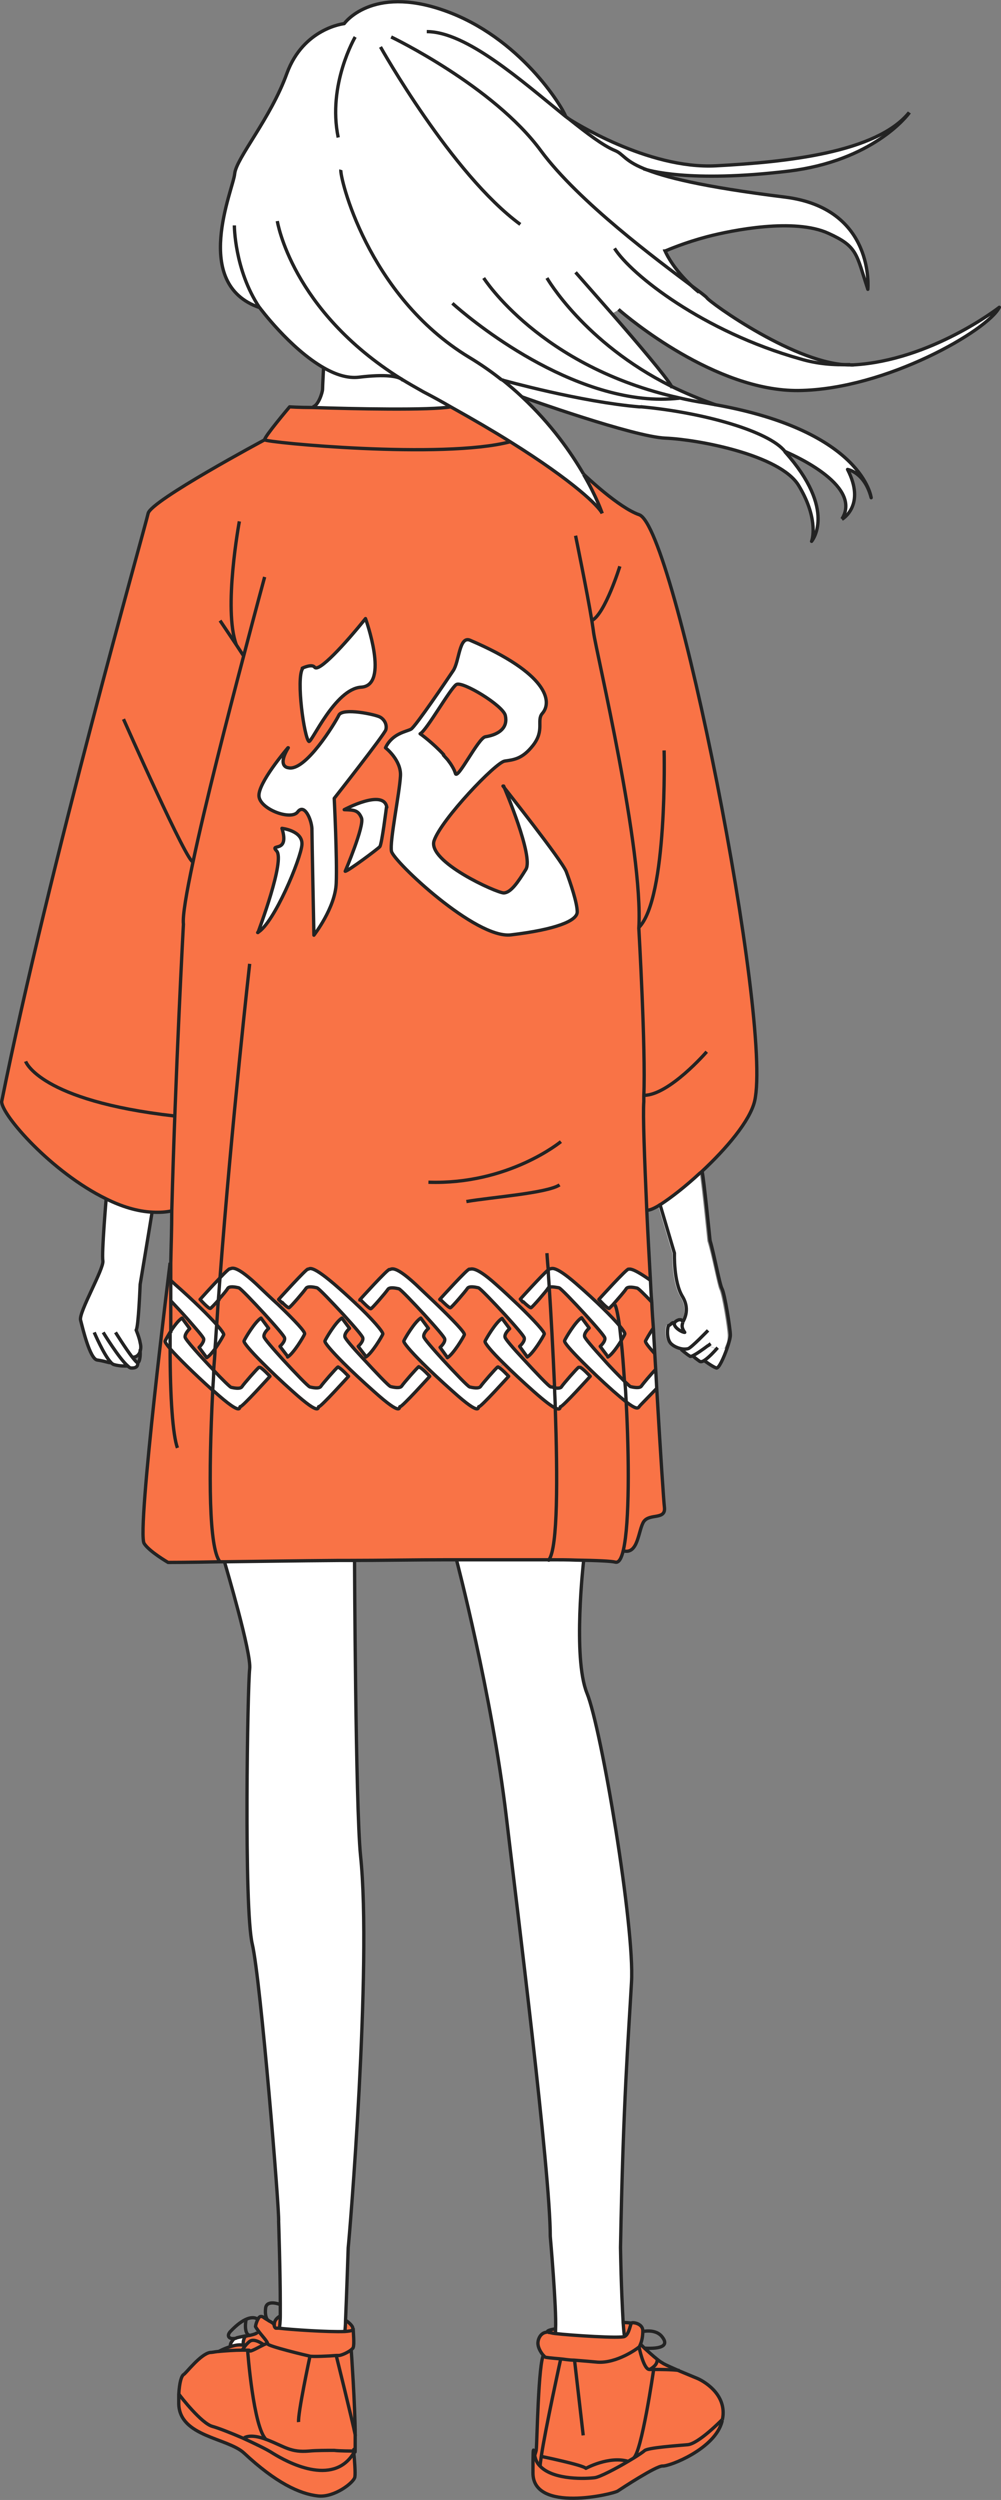 <?xml version="1.0" encoding="UTF-8"?>
<svg id="_レイヤー_2" data-name=" レイヤー 2" xmlns="http://www.w3.org/2000/svg" version="1.1" viewBox="0 0 300.7 750.9">
  <rect x="0" y="0" width="300.7" height="750.9" fill="#808080" stroke="none"/>
  <defs>
    <style>
      .cls-1 {
        fill: #f97346;
      }

      .cls-1, .cls-2 {
        stroke-width: 0px;
      }

      .cls-3 {
        fill: none;
        stroke: #232323;
        stroke-linejoin: round;
      }

      .cls-2 {
        fill: #fff;
      }
    </style>
  </defs>
  <g id="main">
    <path class="cls-1" d="M187.2,697.8c0-.3,2.6,0,2.6,0-.6.3-.7,3.4-2.2,4.1,0,0-.2-1.1-.4-4.1h0Z"/>
    <path class="cls-2" d="M77.9,92.4c-20.7-7.1-7.9-35.6-7.5-40.2.4-4.6,10.8-16.6,15.7-30.2,5-13.6,17.2-14.9,17.2-14.9,0,0,8.2-11.6,29.9-4,23,8,35.7,29.2,36.6,31.8.4.3.8.6,1.2.9h0c5.3,4.3,10.1,7.9,13.7,9.4s2.8,3,8.6,5.4c5.9,2.5,17.4,5.5,42.5,8.6,27.1,3.3,24.9,27.7,24.9,27.7-3.5-10.6-3-12.8-11.8-16.8-10.1-4.6-28.7-.9-36.5,1-6.8,1.8-11.6,3.8-12.6,4.3.6,1.4,2.8,5.6,7.8,10.3,2.7,2,4.4,3.3,4.6,3.6.8,1.4,27.4,20.5,43.3,20.2h.8c23.4-1.3,43.9-17.3,43.9-17.3-3.3,6.8-34,24.7-60.3,25-25,.3-51.5-22.1-53.9-24.2l-2.2,1.2c7.6,8.7,16.5,19.2,17.9,21.8,4.1,2,8.6,3.9,13.4,5.6h0c-1.1-.2-2.2-.4-3.3-.5-2.7-.4-5.3-.9-7.8-1.5h0c-3.7.4-7.4.4-11.1,0l-.2,2.7h-.7c-17.5-1.5-40.5-7.9-41.3-8.1,2.2,1.7,4.2,3.4,6,5.2h0c8.8,8.2,14.7,16.6,18.5,23.2h0c3.8,6.7,5.4,11.4,5.6,11.7-.9-2-8.3-9.4-27.6-21.5h0c-5.1-3.2-11-6.7-17.9-10.5-2.6-1.4-5.3-2.9-8.2-4.5-2.4-1.3-4.6-2.6-6.7-3.9h0c-1.2-.7-4.4-1.4-12.7-.5-3.4.4-7-.8-10.5-2.8-10.2-5.8-19.3-18.1-19.3-18.1h0Z"/>
    <path class="cls-2" d="M273.1,33.8c-.6.9-11,14.5-36.3,17.6-30.1,3.6-42.3-.3-43.6-.7-5.8-2.4-6.1-4.4-8.6-5.4-3.6-1.5-8.3-5.1-13.7-9.4.7.4,23.5,15.1,44.1,14,20.9-1.1,48.2-3.9,58-16h.1ZM261.7,149.4c-2.1-7.6-7.1-8.5-7.1-8.5,5.6,10.6-1.3,14.8-1.7,15,6.6-10.5-16.5-20-17.1-20.3h0c-4.8-6.1-24.6-11.7-43.1-13.4l.2-2.7c3.7.4,7.4.4,11.1,0h0c2.5.5,5.1,1,7.8,1.4,1.1.2,2.2.4,3.3.6,44.3,7.9,46.6,27.9,46.6,27.9h0ZM255.5,109.5h.8-.8,0Z"/>
    <path class="cls-2" d="M243.9,162.6c.4-1.3,1.7-7.5-3.9-16.8s-30.3-13.8-40-14.2c-9.6-.4-42.4-12.1-43.1-12.4h0c-1.9-1.8-3.9-3.5-6-5.2.7.2,23.7,6.6,41.3,8.1h.7c18.5,1.7,38.3,7.3,43.1,13.4h0c15.9,17.8,8.1,27,8.1,27h-.2Z"/>
    <path class="cls-1" d="M209.5,714.4c1,.4,9.2,4.4,7.5,12.4h0c-.3.3-7.1,7.2-10.3,7.5-3.4.3-12.1.9-13,1.8-.3.3-1.6,1.2-3.4,2.3h0c2.4-1.4,6-26.3,6-26.3v-.3c2.1,0,5.5,0,7.9.3,2.4,1,4.8,2,5.3,2.2h0Z"/>
    <path class="cls-1" d="M216.9,726.8v.5c-2.1,8.3-15.9,13.6-17.9,13.4-2,0-12.2,6.7-13.4,7.5-1.2.9-25.5,6.7-25.5-5.4s.3-4.3.6-5.5c.2,1.4.8,2.5,1.6,3.4,4.1,4.4,14.4,3.7,16.5,3.5,1.6-.2,6.3-2.7,10-4.9.5-.3,1-.6,1.5-.9,1.8-1.1,3.1-2,3.4-2.3.9-.9,9.6-1.6,13-1.8,3.3-.2,10-7.2,10.3-7.5h-.1ZM151.3,236.1c.3.7,9,21.1,6.7,25-2.4,3.9-4.6,7.1-6.7,7.1s-23-9.4-20.9-15.7c2.2-6.4,18.5-23.5,21.2-23.9s5.3-.6,8.5-4.7c3.6-4.6,1-7.5,2.8-9.6,3.1-3.5,1.7-12-21.7-22-3.3-1.4-3.2,6.5-5.1,9.2-1.8,2.7-11.2,16.6-12.6,17.5-1.4.8-5.6,1.2-7.7,5.6,0,0,4.8,3.7,4.5,8.5-.3,5.3-3.3,19.8-2.7,22.6.6,3,25.3,26.4,35.9,25.1,13.4-1.6,19.9-4.2,19.9-6.9s-2-8.6-3.3-12.1c-1.4-3.5-18.5-25-19-25.7h.2ZM77.5,280.1c4.9-2.7,13-22.1,13.3-26.4.3-4.2-6-4.9-6-4.9,2.4,7.8-3.9,4.2-1.6,6.8,2.5,2.8-5.4,24-5.6,24.5h-.1ZM86.5,224.6c-.5.6-9.1,10.7-8.7,14.6.4,3.9,9.6,7.3,11.6,4.7,2-2.7,4.1,2.1,4.3,4.9,0,2.8.6,32.1.6,32.1,0,0,6.4-8.2,6.7-15.6.3-7.5-.6-25.5-.6-25.5,0,0,15.1-19.2,15.5-20.6.4-1.4-.3-3-1.7-3.8-1.4-.8-11.3-2.9-12.4-.6-1.1,2.3-10.1,17.1-15.2,15.8,0,0-3.5-.2,0-6h-.1ZM51.6,363.7c-1.9.4-3.8.5-5.7.4-4.6-.2-9.3-1.8-14-4-16.4-8-31.4-25.2-31.4-29.2,14.1-70.3,43.2-172.9,44-176.7.8-3.8,35-22.1,35-22.1.2.8,53.5,5.9,73.7.6h0c19.2,12,26.6,19.4,27.6,21.5-.1-.3-1.7-5-5.6-11.7.6.6,10.6,10.1,16.7,12.2,10.7,3.7,40.1,152.4,34.7,176.1-1.4,6-8.6,14.4-15.9,21.2-.1.1-.3.3-.5.4v-.4c-4.6,4.3-9.2,7.9-12.4,9.9v.3c-1.8,1.1-3.1,1.6-3.6,1.3.3,6.6.7,13.8,1.1,21.1-5.7-4-6.1-3.2-6.5-3.3-.5-.2-8.9,9.1-8.9,9.1,0,0,2.6,2.8,3.1,2.7.1,0,.6-.5,1.1-1.1h.5c.4.5.9,2.9,1.4,6.4-2.3-2.7-6.9-7.3-13-12.6-7-6.2-7.5-4.4-7.9-4.5,0,0-.2,0-.5.3-1.9,1.6-8.4,8.8-8.4,8.8,0,0,.4.4.8.9l-1.6.7c-1.9-1.9-4.2-3.9-6.6-6.1-6.7-6-7.5-4.4-7.9-4.5-.5-.2-8.9,9.1-8.9,9.1l.2.2-1.6.8c-1.8-1.7-3.8-3.6-5.9-5.6-6.9-6.5-7.5-4.4-7.9-4.5-.5-.2-8.9,9.1-8.9,9.1h0l-1.6.8c-1.8-1.7-3.8-3.5-6-5.4-7.5-6.5-7.5-4.4-7.9-4.5-.5-.2-8.8,9.1-8.8,9.1,0,0,.5.5,1.1,1.1l-1.4.6c-1.9-1.9-4.1-4-6.6-6.2-6.9-6.5-7.5-4.4-7.9-4.5-.2,0-1.3,1.1-2.8,2.6-2.6,2.7-6.1,6.6-6.1,6.6,0,0,2.6,2.8,3.1,2.7.2,0,1.4-1.3,2.5-2.6-.2,2.5-.3,5-.5,7.5-2.4-2.7-6.9-7.1-12.5-12.1-.5-.5-1-.9-1.4-1.3v-5.2c0-5.1.2-10.3.3-15.6h0l.2-.4ZM114.1,254.3c.6-.7,2-11.9,2-11.9-.9-5.6-12.8.7-12.8.7,3,.1,4.2.1,5.2,2.5s-4.9,16-4.9,16c.8,0,9.9-6.7,10.4-7.4h.1ZM108.4,206.3c8.6-.6,1.3-20.6,1.3-20.6-6.3,7.7-14.1,16.3-15.3,14.6-.8-1.1-3.7.3-3.7.3-2,3.2.6,21,1.9,21.9.8.6,7.8-15.8,15.7-16.3h0Z"/>
    <path class="cls-2" d="M202,397.4c0,.1,0,.3.1.5v-.6h.3s0,.3.2.6h0c.3,1.1,2.3,2.3,3.1,2.3-1.3-1.8-.7-2.6-.6-3h0c0-.3,2.5-3.5-.1-7.8-2.7-4.4-2.4-13-2.4-13l-4.3-14.5c3.1-2,7.5-5.4,11.9-9.5.6,3.4,2.3,20.4,2.3,20.4,1.3,4,3,13.3,3.6,14.5.8,1.5,2.5,12,2.5,13.9s-.4,2.3-1,3.9l-2.3-.2h-.5l-2.2-.8s-.1,0-.2.1h-.4c-1.2.8-3.5,2.5-4.7,3h-.7c-.9-.5-2.6-2-2.6-2v-.2c-.9-.2-1.9-.6-2.9-1.4-1.8-1.6-1.1-5.6-.8-5.6s1.4-1.2,1.6-.8h0v.2Z"/>
    <path class="cls-2" d="M217.8,405h.5c-1,2.9-2.5,6.2-3.2,5.9-1.1-.4-3.6-2.2-3.6-2.2,1.4-.9,3.1-2.9,3.8-3.6,0,0,.1-.2.2-.2l2.3.2h0Z"/>
    <path class="cls-2" d="M217.8,405h0l-2.3-.2h0l2.3.2ZM214.9,405h.4c-.6.9-2.4,2.9-3.8,3.8-.6.4-1.1.5-1.4.3-1-.7-2-1.5-2.2-1.8,1.2-.4,3.3-2,4.6-3l2.3.8s0-.1.1-.1h0Z"/>
    <path class="cls-2" d="M212.7,404.2l2.2.8h-.1c0,.1-2.3-.7-2.3-.7,0,0,.1,0,.2-.1h0Z"/>
    <path class="cls-1" d="M204.2,712.1c-2.4-.2-5.8-.2-7.9-.3-.5,0-.9,0-1.2,0,2.4-1.3,2.2-2.3,2.5-3.1.7.6,1.4,1,1.9,1.3.9.5,2.8,1.3,4.8,2.2h-.1Z"/>
    <path class="cls-1" d="M197.5,708.7c-.2.7,0,1.7-2.5,3.1-1.7-.3-3-6.6-3-6.6.1,0,.3-.5.5-.9,0,0,.5.5,1.2,1.2,1,.9,2.5,2.3,3.8,3.3h0Z"/>
    <path class="cls-2" d="M210.2,351.9v.4c-4.4,4.1-8.8,7.5-11.9,9.5-.2,0-.3.2-.5.3v-.3c3.1-2,7.7-5.7,12.3-9.9h0Z"/>
    <path class="cls-1" d="M172.6,709c2.4.2,5,.4,7.1.6,5.8.4,11.9-4,12.4-4.5,0,0,1.3,6.4,3,6.6.3,0,.7,0,1.2,0v.3s-3.6,24.8-6,26.2h0c-.5.3-1,.6-1.5.9-5.8-1.7-12.7,2.1-12.7,2.1-.8-1-13.5-3.6-13.5-3.6,1.3-8,5.8-29.1,5.8-29.1h0c1.3,0,2.7.2,4.2.4h0Z"/>
    <path class="cls-1" d="M189.8,697.8c.6-.2,3.4.3,3.3,2.5,0,1.5-.3,3-.7,3.9-.2.5-.3.8-.5.9-.4.4-6.6,4.9-12.4,4.5-2.1-.2-4.6-.4-7.1-.6-1.5,0-2.9-.3-4.2-.4-2.4-.2-4.2-.4-4.4-.5-.1,0-.4-.4-.8-.8-.7-.9-1.5-2.3-1.4-3.6.1-1.4,1-3,2.7-3.1h0s.2,0,.5.2c.3,0,.8.2,1.7.3,5.2.6,19.6,1.5,20.9.9,1.5-.7,1.7-3.9,2.2-4.1h.2Z"/>
    <path class="cls-2" d="M205.8,400.1c-.8,0-2.8-1.2-3.1-2.3h0c-.2-.7.7-1.3,1.4-1.5.2,0,.4.4.5.8,0,0,.1-.2.3-.5,0,.1.2.3.3.5h0c0,.5-.7,1.2.6,3h0Z"/>
    <path class="cls-2" d="M205,389.4c2.7,4.3.1,7.5.1,7.8,0-.2-.2-.4-.3-.5.6-1.1,1.7-3.8-.4-7.2-2.7-4.4-2.4-13-2.4-13l-4.2-14.2c.1,0,.3-.2.5-.3l4.3,14.5s-.3,8.6,2.4,13h0ZM204,396.4h0c-.7.2-1.6.7-1.4,1.5,0-.3-.1-.5-.2-.6,0-.1-.1-.1-.3,0,.3-.6,1.3-1,1.8-.9h0ZM165,468.5c2.9,0,7.9.5,10.3.5,0,0-3.3,28.8,1,39.5,4.4,10.7,14.4,70.6,13.4,86.9-.9,16.3-2.5,35.8-3.3,79.7.2,11.8.6,18.8.8,22.6.2,3,.4,4.1.4,4.1-1.3.6-15.7-.3-20.9-.9,0-.2,0-.7.1-1.5.4-6-1.6-27.8-1.6-27.8,0-19.5-10-98.9-13.2-126-4.4-37.1-15-77.3-15-77.3h27.9v.2Z"/>
    <path class="cls-1" d="M188.8,739.3c-3.7,2.2-8.5,4.7-10,4.9-2.2.3-12.4.9-16.5-3.5,0-.3,0-1.4.3-3,0,0,12.7,2.6,13.5,3.6,0,0,6.9-3.8,12.7-2.1h0ZM199.5,452.5c.4,3.8-4.4,1.7-6.2,4.2-1.7,2.5-1.6,10.1-6.2,8.8,1.8-8.1,1.7-27.5.8-44.4,3.5,2.7,3.8,1.9,4.1,1.4.2-.3,2.8-2.9,5.1-5.3,1.1,19,2.1,34,2.3,35.4h0Z"/>
    <path class="cls-2" d="M196.9,411.5c.1,1.9.2,3.8.3,5.6-2.3,2.4-5,5.1-5.1,5.3-.4.5-.6,1.3-4.1-1.4-.1-2.1-.2-4.1-.4-6,1,.9,1.7,1.5,1.8,1.6.9.2,2.8.6,3.3-.2.4-.6,2.8-3.5,4.2-4.9h0Z"/>
    <path class="cls-1" d="M196.9,411.5h0c-1.4,1.5-3.8,4.3-4.2,4.9-.5.8-2.3.3-3.3.2-.2,0-.9-.6-1.8-1.6h0c-.3-4.5-.6-8.7-1-12.3.6-.9,1-1.7,1.1-2s-.5-1.1-1.6-2.5c-.5-3.6-1-5.9-1.4-6.4h-.5c1.4-1.6,3.7-4.2,4-4.8.5-.8,2.3-.3,3.3-.2.3,0,2.1,1.8,4.3,4,.1,2.7.3,5.3.5,8-1.1,1.6-2.1,3.3-2.3,3.8-.1.3.8,1.6,2.7,3.7.1,1.7.2,3.4.3,5.1h-.1Z"/>
    <path class="cls-2" d="M196.2,399c.1,2.5.3,5,.4,7.4-1.8-2-2.8-3.3-2.7-3.7.2-.4,1.1-2.1,2.3-3.8h0Z"/>
    <path class="cls-2" d="M195.4,384.5c.1,2.2.2,4.3.4,6.5-2.2-2.3-3.9-4-4.3-4-.9-.2-2.8-.6-3.3.2-.3.6-2.6,3.2-4,4.8l-1.1,1.1c-.5.2-3.1-2.7-3.1-2.7,0,0,8.4-9.3,8.9-9.1.4.1.8-.7,6.5,3.3h0Z"/>
    <path class="cls-1" d="M188,421.1c.9,16.9,1,36.3-.8,44.4-.6,2.6-1.4,4-2.5,3.8-1.2-.3-5.4-.5-11.8-.6-2.3,0-5,0-7.9-.1,2.6-3.7,2.6-24.7,1.9-45.7,1.8.9,1.3-.5,1.6-.4.5.2,8.9-9.1,8.9-9.1,0,0-2.5-2.7-3.1-2.7l.9-1.2c2.4,2.4,5.5,5.3,9,8.5,1.6,1.4,2.8,2.4,3.8,3.2h0Z"/>
    <path class="cls-2" d="M186.1,398.4c1.1,1.3,1.7,2.2,1.6,2.5-.1.3-.5,1-1.1,2-.2-1.6-.3-3.1-.5-4.4h0Z"/>
    <path class="cls-2" d="M187.6,415.1c.1,2,.3,4,.4,6-1-.8-2.2-1.8-3.8-3.2-3.6-3.2-6.6-6.1-9-8.5-3.7-3.7-5.8-6.1-5.6-6.6.3-.8,3.3-5.8,5.1-6.9l2.3,3.1s-1.6,1.4-1.4,2.5c0,.5,2.7,3.6,5.7,6.9,2.2,2.5,4.7,5,6.3,6.6h0Z"/>
    <path class="cls-1" d="M186.6,402.8c.4,3.5.7,7.7,1,12.3-1.6-1.6-4-4.1-6.3-6.6l1.1-.9v.2c1.3-.7,3-3.1,4.1-4.9h0Z"/>
    <path class="cls-2" d="M186.1,398.4c.2,1.3.4,2.8.5,4.4-1.1,1.8-2.8,4.2-4,4.9v-.2c-.1,0-2.3-3-2.3-3,0,0,1.6-1.4,1.4-2.5,0-.5-2.9-3.8-6-7.2-3.5-3.8-7.3-7.8-7.8-7.9-.7-.1-2-.4-2.8-.2-.1-2-.2-3.8-.3-5.3.2-.2.4-.3.5-.3.5.2.9-1.6,7.9,4.5,6.1,5.3,10.7,9.9,13,12.6h0v.2Z"/>
    <path class="cls-1" d="M182.4,407.6l-1.1.9c-3-3.3-5.6-6.4-5.7-6.9-.1-1.1,1.4-2.5,1.4-2.5l-2.3-3.1.9-1c3.1,3.4,5.9,6.7,6,7.2.1,1.1-1.4,2.5-1.4,2.5l2.2,3h0ZM168.4,708.6h0s-4.6,21.1-5.8,29.1c-.2,1.6-.4,2.6-.3,3-.9-.9-1.4-2-1.6-3.4.2-.7.4-1.2.4-1.6.2-.9.6-26.9,2.3-28.5.3.4.6.8.8.8.2,0,1.9.3,4.4.5h-.2ZM166.8,699.5h0c0,.8,0,1.3-.1,1.5-.8,0-1.4-.2-1.7-.3-.2,0-.4,0-.5-.2v-.2c.3-.4,2.3-.7,2.3-.7h0Z"/>
    <path class="cls-1" d="M175.6,394.9l-.9,1c-1.9,1.1-4.8,6.1-5.1,6.9-.2.5,1.9,3,5.6,6.6l-.9,1.2h0c-.5.2-4.7,5-5.1,5.8-.4.6-1.5.5-2.4.3-.5-11.4-1.1-22.4-1.6-30,.8-.2,2,0,2.8.2.5,0,4.3,4,7.8,7.9h-.2Z"/>
    <path class="cls-2" d="M174.2,410.7c.6,0,3.1,2.7,3.1,2.7,0,0-8.4,9.3-8.9,9.1-.3,0,.2,1.3-1.6.4,0-2-.1-4-.2-6,.9.2,2.1.3,2.4-.3.5-.8,4.7-5.6,5.1-5.8h0Z"/>
    <path class="cls-2" d="M170.2,261.8c1.4,3.5,3.3,9.4,3.3,12.1s-6.6,5.3-19.9,6.9c-10.6,1.3-35.3-22.2-35.9-25.1-.6-2.8,2.4-17.3,2.7-22.6.3-4.8-4.5-8.5-4.5-8.5,2.1-4.3,6.3-4.7,7.7-5.6,1.4-.9,10.7-14.8,12.6-17.5,1.8-2.7,1.8-10.6,5.1-9.2,23.4,10,24.7,18.5,21.7,22-1.8,2.1.8,5-2.8,9.6-3.1,4.1-5.8,4.3-8.5,4.7s-19.1,17.5-21.2,23.9c-2.1,6.3,18.8,15.7,20.9,15.7s4.3-3.1,6.7-7.1c2.3-3.9-6.4-24.3-6.7-25,.5.7,17.6,22.2,19,25.7h-.2ZM145.9,221.2c4.4-.7,6.8-2.9,6-6.4-.7-3-12.9-10.4-14.7-9.3-1.8,1.1-9.1,13.9-10.9,14.8,0,0,4,2.8,7.1,6.3.3.3.6.7.9,1,.3.3.5.7.8,1,.4.5.7,1,1,1.5.4.7.7,1.3.9,2,.6,2.2,6.9-10.7,9-11h0Z"/>
    <path class="cls-1" d="M166.9,422.8c.7,21,.8,42-1.9,45.7-8.6,0-19.3-.1-30.7,0-9.7,0-19.9,0-29.7.2h-3c-12.9.1-25,.3-34.2.4h-1.4c-3.3-4.2-3.4-25.2-2.1-51.4,0,0,.2.2.3.2,9,8,7.5,4.4,7.9,4.6.5.2,8.9-9.1,8.9-9.1,0,0-2.5-2.7-3.1-2.7l.9-1.2c2.4,2.4,5.5,5.3,9,8.5,9,8,7.5,4.4,7.9,4.6.5.2,8.9-9.1,8.9-9.1,0,0-2.5-2.7-3.1-2.7l1.6-1.2c2.4,2.4,5.5,5.3,9.1,8.5,9,8,7.5,4.4,7.9,4.6.5.2,8.9-9.1,8.9-9.1,0,0-2.5-2.7-3.1-2.7l1-1.2c2.4,2.4,5.5,5.3,9.1,8.5,9,8,7.5,4.4,7.9,4.6.5.2,8.9-9.1,8.9-9.1,0,0-2.5-2.7-3.1-2.7l1.8-1.3c2.4,2.4,5.5,5.3,9.1,8.5,3.4,3,5.3,4.4,6.4,4.9h0v-.3Z"/>
    <path class="cls-2" d="M166.6,416.8c0,2,.2,4,.2,6-1.1-.5-3-1.9-6.4-4.9-3.6-3.2-6.7-6.1-9.1-8.5-3.7-3.6-5.7-6.1-5.6-6.6.3-.8,3.3-5.8,5.1-6.9l2.3,3.1s-1.6,1.4-1.4,2.5c0,.5,2.5,3.4,5.4,6.5,3.7,4,7.9,8.5,8.4,8.5s.5,0,.8.2h.3Z"/>
    <path class="cls-1" d="M166.6,416.8c-.3,0-.6-.1-.8-.2-.5,0-4.8-4.5-8.4-8.5l.8-.6.2.3c1.9-1.1,4.8-6.1,5.1-6.9.2-.6-2.9-4-8-8.9l1.6-.7c.8.8,2,1.9,2.3,1.8.5-.2,4.7-5,5.1-5.8.1-.2.3-.3.5-.4.5,7.6,1.1,18.5,1.6,30h0Z"/>
    <path class="cls-2" d="M164.7,381.5c0,1.5.2,3.3.3,5.3-.2,0-.4.2-.5.4-.5.8-4.7,5.7-5.1,5.8-.3,0-1.5-1-2.3-1.8-.5-.5-.8-.9-.8-.9,0,0,6.5-7.2,8.4-8.8h0ZM155.5,391.9c5.1,4.9,8.2,8.4,8,8.9-.3.8-3.3,5.8-5.1,6.9l-.2-.3-2.1-2.9s1.6-1.4,1.4-2.5c0-.5-2.7-3.6-5.7-6.9-3.6-3.9-7.6-8.1-8.1-8.2-.9-.2-2.8-.6-3.3.2-.5.8-4.7,5.7-5.1,5.8-.4.1-2.2-1.7-2.9-2.4-.1-.2-.2-.2-.2-.2,0,0,8.4-9.3,8.9-9.1.5.2,1.3-1.4,7.9,4.5,2.5,2.2,4.7,4.3,6.6,6.1h0Z"/>
    <path class="cls-1" d="M158.2,407.5l-.8.6c-2.8-3.1-5.3-6.1-5.4-6.5-.2-1.1,1.4-2.5,1.4-2.5l-2.3-3.1.7-.7c3,3.3,5.6,6.4,5.7,6.9.1,1.1-1.4,2.5-1.4,2.5l2.1,2.9h0ZM151.9,214.8c.8,3.5-1.6,5.7-6,6.4-2.1.3-8.4,13.2-9,11-.2-.7-.5-1.3-.9-2-.3-.5-.6-1-1-1.5-.2-.3-.5-.7-.8-1s-.6-.7-.9-1c-3.1-3.4-7-6.3-7.1-6.3,1.9-.9,9.1-13.7,10.9-14.8s14,6.3,14.7,9.3h0Z"/>
    <path class="cls-1" d="M151.7,395.2l-.7.7c-1.9,1.1-4.8,6.1-5.1,6.9-.2.5,1.9,3,5.6,6.6l-1.8,1.3h0c-.5.2-4.7,5-5.1,5.8-.5.8-2.3.3-3.3.2-.5,0-4.6-4.3-8.1-8.2l1.1-.8h0c1.9-1,4.8-6,5.1-6.8.2-.6-3.2-4.2-8.7-9.5l1.6-.8c.7.7,2.5,2.6,2.9,2.4.5-.2,4.7-5,5.1-5.8.5-.8,2.3-.3,3.3-.2.5,0,4.6,4.3,8.1,8.2h0Z"/>
    <path class="cls-2" d="M149.7,410.7c.6,0,3.1,2.7,3.1,2.7,0,0-8.4,9.3-8.9,9.1-.5-.2,1.1,3.5-7.9-4.6-3.6-3.2-6.7-6.1-9.1-8.5-3.7-3.7-5.7-6.1-5.6-6.6.3-.8,3.3-5.8,5.1-6.9l2.3,3.1s-1.6,1.4-1.4,2.5c0,.5,2.7,3.6,5.7,6.9,3.6,3.9,7.6,8.1,8.1,8.2.9.2,2.8.6,3.3-.2.5-.8,4.7-5.6,5.1-5.8h.2Z"/>
    <path class="cls-1" d="M135.4,122.2c6.8,3.8,12.8,7.3,17.9,10.5-20.3,5.3-73.5.2-73.7-.6s7.5-9.9,7.5-9.9c0,0,2.7,0,6.9.2,11.8.3,35.5.9,41.5-.2h-.1Z"/>
    <path class="cls-2" d="M130.7,391.3c5.5,5.3,8.9,8.9,8.7,9.5-.3.8-3.3,5.8-5.1,6.9h0c0-.1-2.2-3.1-2.2-3.1,0,0,1.6-1.4,1.4-2.5,0-.5-2.9-3.8-6-7.2-3.5-3.8-7.3-7.8-7.8-7.9-.9-.2-2.8-.6-3.3.2-.5.8-4.7,5.7-5.1,5.8-.4.1-2.6-2.2-3-2.6h0s8.4-9.3,8.9-9.1c.5.2,1-1.9,7.9,4.5,2.1,2,4.1,3.9,5.9,5.6h-.3ZM135,228.7c.4.5.7,1,1,1.5-.3-.5-.6-1-1-1.5ZM134.2,227.7c.3.3.5.7.8,1-.3-.3-.5-.7-.8-1Z"/>
    <path class="cls-1" d="M132,404.6l2.2,3-1.1.8c-3-3.3-5.6-6.4-5.7-6.9,0-1.1,1.4-2.5,1.4-2.5l-2.3-3.1.9-1c3.1,3.4,5.9,6.7,6,7.2.2,1.1-1.4,2.5-1.4,2.5h0ZM133.3,226.7c.3.3.6.7.9,1-.3-.3-.6-.7-.9-1Z"/>
    <path class="cls-2" d="M120.5,113.8h0c2.1,1.3,4.4,2.6,6.7,3.9,2.9,1.5,5.6,3,8.2,4.5-6,1.1-29.7.6-41.5.2v-.2c1.6-.2,3-4.5,3-5.3s.3-6.4.3-6.4c3.5,2,7.1,3.2,10.5,2.8,8.4-.9,11.5-.2,12.7.5h.1Z"/>
    <path class="cls-1" d="M127.4,394.9l-.9,1c-1.9,1.1-4.8,6.1-5.1,6.9-.2.5,1.9,3,5.6,6.6l-1,1.2h0c-.5.2-4.7,5-5.1,5.8-.5.8-2.3.3-3.3.2-.5,0-4.8-4.5-8.4-8.5l.7-.5v.2c2-1.1,5-6.1,5.3-6.9.2-.6-3-4.4-8.6-9.6l1.6-.8c.4.4,2.6,2.8,3,2.6.5-.2,4.7-5,5.1-5.8.5-.8,2.3-.3,3.3-.2.5,0,4.3,4,7.8,7.9h0Z"/>
    <path class="cls-2" d="M126,410.7c.6,0,3.1,2.7,3.1,2.7,0,0-8.4,9.3-8.9,9.1-.5-.2,1.1,3.5-7.9-4.6-3.6-3.2-6.7-6.1-9.1-8.5-3.7-3.7-5.7-6.1-5.6-6.6.3-.8,3.3-5.8,5.1-6.9l2.3,3.1s-1.6,1.4-1.4,2.5c0,.5,2.5,3.4,5.4,6.5,3.7,4,7.9,8.5,8.4,8.5.9.2,2.8.6,3.3-.2.5-.8,4.7-5.6,5.1-5.8h0l.2.2Z"/>
    <path class="cls-2" d="M114.1,215.4c1.4.8,2.1,2.4,1.7,3.8-.4,1.4-15.5,20.6-15.5,20.6,0,0,.8,18,.6,25.5-.3,7.5-6.7,15.6-6.7,15.6,0,0-.4-29.3-.6-32.1,0-2.8-2.2-7.6-4.3-4.9-2.1,2.7-11.2-.7-11.6-4.7-.4-3.8,8.2-14,8.7-14.6-3.5,5.8,0,6,0,6,5.1,1.3,14.1-13.5,15.2-15.8s11-.1,12.4.6h.1Z"/>
    <path class="cls-2" d="M116.1,242.4s-1.4,11.2-2,11.9-9.6,7.4-10.4,7.4c0,0,5.8-13.6,4.9-16-1-2.4-2.2-2.4-5.2-2.5,0,0,11.9-6.4,12.8-.7h-.1Z"/>
    <path class="cls-2" d="M106.5,391.2c5.6,5.2,8.8,9.1,8.6,9.6-.3.8-3.3,5.8-5.1,6.9v-.2c0,0-2.3-3-2.3-3,0,0,1.6-1.4,1.4-2.5,0-.5-2.7-3.6-5.7-6.9-3.6-3.9-7.6-8.1-8.1-8.2-.9-.2-2.8-.6-3.3.2s-4.7,5.7-5.1,5.8c-.3,0-1.3-.8-2-1.6-.6-.6-1.1-1.1-1.1-1.1,0,0,8.4-9.3,8.8-9.1.5.2.4-1.9,7.9,4.5,2.2,1.9,4.3,3.8,6,5.4h0v.2Z"/>
    <path class="cls-1" d="M107.6,404.6l2.2,3-.7.5c-2.8-3.1-5.3-6.1-5.4-6.5-.2-1.1,1.4-2.5,1.4-2.5l-2.3-3.1.6-.7c3,3.3,5.6,6.4,5.7,6.9.2,1.1-1.4,2.5-1.4,2.5h0Z"/>
    <path class="cls-2" d="M109.8,185.7s7.3,20.1-1.3,20.6c-7.9.5-14.9,16.8-15.7,16.3-1.4-1-3.9-18.8-1.9-21.9,0,0,2.9-1.4,3.7-.3,1.2,1.7,9.1-6.9,15.3-14.6h0ZM103.8,697c0,1.7-.2,3-.2,3.4-5,.2-16.6-.6-19.8-1,.2-.3.3-1.7.3-3.9v-3.2c0-9.5-.5-24.9-.5-24.9.3-2.8-5.3-72.5-7.9-83.2-2.5-10.8-1.4-78-.8-82.7.6-4.6-7.3-31.2-7.5-32v-.3c9.2-.1,21.3-.3,34.2-.4h3l1.8-.2s.3,74,1.8,88.9c3.5,33.1-3.4,115.6-3.7,117.8,0,0-.5,15-.8,21.9h0v-.2Z"/>
    <path class="cls-1" d="M106.4,736.9c.2,2,.5,5.9.3,7.1-.3,1.7-6.2,6.2-11,5.7-5.6-.6-12.8-4-22.3-12.9-5-4.6-19.3-4.9-19.6-14.7v-2.9c.5.7,6.7,8.7,10,9.6,1.8.5,5.4,1.9,9.1,3.5,3.5,1.6,7.1,3.3,9.1,4.6,4.2,2.6,17.9,10.1,24.2,0h.2ZM105.5,705.7s1.2,17.2,1.2,25.6c-.8-3.9-5.7-23.8-5.7-23.8h.9c.8,0,2.7-.9,3.6-1.7h0Z"/>
    <path class="cls-1" d="M106.4,736.9h0c-6.3,10.1-20.1,2.7-24.2,0-2-1.3-5.6-3-9.1-4.6.2,0,1.7-1.7,7.1.5,5.4,2.1,7,3.9,12.7,3.4,2.1-.2,5.3-.2,7.5-.2s5.3.2,6.1.2v.7h0Z"/>
    <path class="cls-1" d="M93.1,707.8c.8.2,5.7,0,7.9-.2,0,0,4.9,19.8,5.7,23.8,0,2.4,0,4.1-.4,4.4v.5c-.8,0-4.7,0-6.1-.2-2.2,0-5.4,0-7.5.2-5.6.5-7.3-1.3-12.7-3.4-3.9-3.6-5.6-26.7-5.6-26.7.4,0,.6,0,.6.2.2.4,2.9-1.2,4.4-1.9.5-.2.9-.4,1-.3,0,.7,11.7,3.5,12.7,3.7h0Z"/>
    <path class="cls-1" d="M103.6,700.3c1.2,0,2.1-.2,2.2-.4s.2-.3.2-.5h0c0,.8.4,4.7,0,5.6,0,.2-.3.4-.6.7-1,.8-2.8,1.6-3.6,1.7h-.9c-2.2.2-7.1.4-7.9.2-1-.2-12.7-3-12.7-3.7s-1.8-2.5-2.8-3.9-.9-1.3-.8-1.5c0-.3.3-1.3.7-2,.3-.7.8-1.1,1.6-.6.5.4,1.1.7,1.6,1h0c.8.4,1.5.8,1.7,1.2v.3c0,.3.4.5.5.6,0,0,.4,0,.9,0,3.3.4,14.9,1.2,19.8,1h0v.2Z"/>
    <path class="cls-1" d="M106.1,699.5c0,.2,0,.4-.2.5-.2.2-1,.3-2.2.4,0-.4,0-1.6.2-3.4.3.2,2.2,1.5,2.2,2.5h0ZM103.3,395.2l-.6.7c-1.9,1.1-4.8,6.1-5.1,6.9-.2.5,1.9,3,5.6,6.6l-1.6,1.2h0c-.5.2-4.7,5-5.1,5.8-.5.8-2.3.3-3.3.2-.5,0-4.6-4.3-8.1-8.2l1.1-.9v.2c2-1.1,4.9-6.1,5.2-6.9.2-.6-2.9-3.9-8-8.9l1.4-.6c.8.8,1.8,1.7,2,1.6.5-.2,4.7-5,5.1-5.8.5-.8,2.3-.3,3.3-.2.5,0,4.6,4.3,8.1,8.2h0Z"/>
    <path class="cls-2" d="M101.6,410.7c.6,0,3.1,2.7,3.1,2.7,0,0-8.4,9.3-8.9,9.1-.5-.2,1.1,3.5-7.9-4.6-3.6-3.2-6.6-6.1-9-8.5-3.7-3.7-5.7-6.1-5.6-6.6.3-.8,3.3-5.8,5.1-6.9l2.3,3.1s-1.6,1.4-1.4,2.5c0,.5,2.7,3.6,5.7,6.9,3.6,3.9,7.6,8.1,8.1,8.2.9.2,2.8.6,3.3-.2.5-.8,4.7-5.6,5.1-5.8h.1Z"/>
    <path class="cls-2" d="M83.4,392c5.1,4.9,8.3,8.3,8,8.9-.3.8-3.3,5.8-5.1,6.9v-.2c0,0-2.3-3-2.3-3,0,0,1.6-1.4,1.4-2.5,0-.5-2.9-3.8-6-7.2-3.5-3.8-7.3-7.8-7.8-7.9-.9-.2-2.8-.6-3.3.2-.2.4-1.4,1.9-2.6,3.2.2-2.2.3-4.4.5-6.6,1.4-1.5,2.6-2.6,2.8-2.6.5.2,1-1.9,7.9,4.5,2.4,2.3,4.6,4.4,6.6,6.2h0Z"/>
    <path class="cls-2" d="M84.8,248.8s6.3.7,6,4.9-8.4,23.7-13.3,26.4c.2-.6,8.2-21.7,5.6-24.5-2.3-2.5,4,1,1.6-6.8h.1Z"/>
    <path class="cls-1" d="M86.2,407.6l-1.1.9c-3-3.3-5.6-6.4-5.7-6.9-.2-1.1,1.4-2.5,1.4-2.5l-2.3-3.1.9-1c3.1,3.4,5.9,6.7,6,7.2.2,1.1-1.4,2.5-1.4,2.5l2.2,3h0ZM84.1,695.4h0c0,2.2-.2,3.7-.3,3.9-.5,0-.8,0-.9,0-.2,0-.4-.3-.5-.6v-.3c0-.7,0-1.7,1.8-2.8h0ZM80.4,704.1s-.5,0-1,.3h0s-2.8-2.2-4.3-1.2c-.3.2-.5.4-.7.6-.3.3-.6.6-.8.9,0,0-.2,0-.3,0-.7-1.1.3-2.7.4-2.8h0c.4,0,.8-.2,1.2-.2,1.3-.3,2.4-.6,2.5-1.1v-.2c1.2,1.5,2.9,3.5,2.9,3.9h.1Z"/>
    <path class="cls-1" d="M73.5,704.8h0c.2-.4.5-.7.8-1,.2-.2.5-.4.7-.6,1.5-1,4.3,1.2,4.3,1.2h0c-1.5.7-4.2,2.3-4.4,1.9,0,0-.3,0-.6-.2h-1.8s.3-.6.9-1.2h0ZM79.4,394.9l-.9,1c-1.9,1.1-4.8,6.1-5.1,6.9-.2.5,1.9,3,5.6,6.6l-.9,1.2h0c-.5.2-4.7,5-5.1,5.8-.5.8-2.3.3-3.3.2-.4,0-2.6-2.3-5.2-5.1,0-2.2.2-4.4.4-6.6,1.3-1.7,2.4-3.7,2.5-4.1,0-.3-.6-1.3-2.1-3,.2-2.5.3-5,.5-7.5,1.2-1.4,2.4-2.8,2.6-3.2.5-.8,2.3-.3,3.3-.2.5,0,4.3,4,7.8,7.9h-.1Z"/>
    <path class="cls-2" d="M78,410.7c.6,0,3.1,2.7,3.1,2.7,0,0-8.4,9.3-8.9,9.1-.5-.2,1.1,3.5-7.9-4.6,0,0-.2-.2-.3-.2,0-2,.2-4,.3-6.1,2.6,2.8,4.9,5,5.2,5.1.9.2,2.8.6,3.3-.2.5-.8,4.7-5.6,5.1-5.8h.1Z"/>
    <path class="cls-1" d="M80,732.8c-5.4-2.1-6.9-.4-7.1-.5-3.7-1.6-7.3-3-9.1-3.5-3.4-.8-9.5-8.8-10-9.6.2-3.6.8-5.6,1.5-6,.8-.5,5-6.1,7.9-6.6.6,0,1.4-.2,2.4-.3,2.2-.2,5.1-.4,7.1-.4h1.8s1.7,23.2,5.6,26.7h0v.2Z"/>
    <path class="cls-1" d="M73.5,704.8c-.6.7-.9,1.2-.9,1.2-2,0-4.9.2-7.1.4,0,0,1.8-1,3.8-1.6,1.4-.4,2.9-.7,4-.3,0,0,0,.2.2.3h0Z"/>
    <path class="cls-2" d="M73.7,701.7c0,0-1.1,1.7-.4,2.8-1.1-.4-2.6-.2-4,.3-.6-.7,1-2.3,1-2.3h0c.2,0,.5,0,.8-.2.7-.2,1.7-.4,2.7-.6h0ZM65.1,397.9c1.4,1.6,2.2,2.7,2.1,3-.2.5-1.3,2.4-2.5,4.1,0-2.3.3-4.7.5-7.1h0ZM66.1,383.7c-.2,2.2-.3,4.4-.5,6.6-1.1,1.3-2.3,2.5-2.5,2.6-.5.2-3.1-2.7-3.1-2.7,0,0,3.5-3.9,6.1-6.6h0Z"/>
    <path class="cls-2" d="M65.1,397.9c-.2,2.4-.3,4.8-.5,7.1-.9,1.2-1.8,2.3-2.6,2.8l-2.3-3.1s1.5-1.4,1.4-2.5c0-.5-2.4-3.2-5.1-6.3-1.6-1.8-3.4-3.7-4.9-5.3v-6.1c.4.4.9.8,1.4,1.3,5.7,5,10.1,9.4,12.5,12.1h0Z"/>
    <path class="cls-1" d="M64.7,404.9c0,2.2-.3,4.4-.4,6.6-3.9-4.1-8.5-9.3-8.6-10,0-1.1,1.4-2.5,1.4-2.5l-1.9-2.6.8-.6c2.7,3,5.1,5.8,5.1,6.3.2,1.1-1.4,2.5-1.4,2.5l2.3,3.1c.8-.5,1.7-1.6,2.6-2.8h.1Z"/>
    <path class="cls-2" d="M64.3,411.6c0,2.1-.2,4.1-.3,6.1-6-5.4-10.6-10-12.9-12.6v-4.8h0c1.1-1.7,2.6-3.8,3.7-4.4l.4.6,1.9,2.6s-1.5,1.4-1.4,2.5c0,.7,4.7,5.9,8.6,10h0Z"/>
    <path class="cls-1" d="M51.1,405.1c2.2,2.6,6.8,7.2,12.9,12.6-1.3,26.2-1.1,47.2,2.1,51.4-9.6.1-15.6.2-15.6.2,0,0-5.7-3.3-7.2-5.7-2.3-3.6,7.8-84.3,7.8-84.3h.2v21.1h0c-.8,1.2-1.3,2.2-1.4,2.5,0,.2.4,1,1.5,2.3h-.3Z"/>
    <path class="cls-1" d="M56,395.8l-.8.6-.4-.6c-1.1.7-2.6,2.7-3.7,4.4v-9.8c1.5,1.6,3.3,3.5,4.9,5.3h0Z"/>
    <path class="cls-2" d="M51.1,400.3v4.8c-1-1.2-1.6-2-1.5-2.3s.7-1.3,1.4-2.5h0Z"/>
    <path class="cls-2" d="M33.3,409.3h0c-.4.2-1.8-.5-4-.7s-4.4-9.7-5-12,7.1-15.5,6.7-17.8,1-18.7,1-18.7c4.6,2.3,9.4,3.8,14,4h0c-.3,2-3.6,21.8-3.6,21.8,0,0-.5,12.9-1.2,13.7,0,0,1,2.4,1.2,3.8.2,1.1,0,1.9,0,2.6-.4,1.3-1.5,1.9-2.4,1.7.8,1,1.4,1.7,1.6,1.7,0,.6,0,1.7-2,1.6-.3,0-.6-.2-1-.6-.7,0-2.1.2-4-.4-.3,0-.6-.3-1-.7h-.2Z"/>
    <path class="cls-3" d="M121.2,114.6s0-.4-.7-.8c-1.2-.7-4.4-1.5-12.7-.5-3.4.4-7-.8-10.5-2.8-10.2-5.8-19.3-18.1-19.3-18.1-20.7-7.1-7.9-35.6-7.5-40.2.4-4.6,10.8-16.6,15.7-30.2,5-13.6,17.2-14.9,17.2-14.9,0,0,8.2-11.6,29.9-4,23,8,35.7,29.2,36.6,31.8"/>
    <path class="cls-3" d="M150.7,114.1c-3-2.4-6.3-4.7-9.8-6.8-30.7-18.6-39-54.7-38.5-56.3M156.8,119.2c-1.9-1.8-3.9-3.5-6-5.2M175.3,142.4c-3.8-6.5-9.7-15-18.5-23.2M180.9,154.2h0c-.1-.3-1.7-5-5.6-11.7"/>
    <path class="cls-3" d="M153.3,132.7c19.2,12,26.6,19.4,27.6,21.5M83.3,66.4s4.2,26.8,37.2,47.4c2.1,1.3,4.4,2.6,6.7,3.9,2.9,1.5,5.6,3,8.2,4.5,6.8,3.8,12.8,7.3,17.9,10.5M252.9,156h0c.3-.2,7.2-4.3,1.7-15,0,0,5.1.8,7.1,8.5,0,0-2.3-19.9-46.6-27.9-1.1-.2-2.2-.4-3.3-.6-2.7-.4-5.3-.9-7.8-1.5-41.8-9.3-58.7-36-58.7-36"/>
    <path class="cls-3" d="M235.8,135.6h0c.6.3,23.7,9.8,17.1,20.3"/>
    <path class="cls-3" d="M156.8,119.2h0c.8.3,33.5,12,43.1,12.4,9.7.4,34.4,5,40,14.2s4.4,15.5,3.9,16.8c0,0,7.9-9.2-8.1-27M135.9,91.1s27.5,25.3,57.1,28.5c3.7.4,7.4.4,11.1,0M150.7,114.1h0c.7.2,23.7,6.6,41.3,8.1h.7c18.5,1.7,38.3,7.3,43.1,13.4M164.3,83.5s11.1,19.4,37.3,32.5c4.1,2,8.6,3.9,13.4,5.6M106.7,11.1s-8.4,14.3-5.1,30.2"/>
    <path class="cls-3" d="M172.9,81.8s5,5.7,10.9,12.4c7.6,8.7,16.5,19.2,17.9,21.8,0,.2.1.3.2.4M255.4,109.5c-4.9.2-10-.2-15-1.7-29.2-8.2-50.8-25.3-55.8-33.2"/>
    <path class="cls-3" d="M185.8,92.9l.2.2c2.4,2.1,28.9,24.5,53.9,24.2,26.3-.3,57-18.2,60.3-25,0,0-20.5,16-43.9,17.3h-.8"/>
    <path class="cls-3" d="M117.5,11.1s30.7,14.7,45,34.2c11.3,15.3,35.2,33,45.2,40.5,2.7,2,4.4,3.3,4.6,3.6.8,1.4,27.4,20.5,43.3,20.2h.8M114.3,14.1s21.4,38.2,42,53.3"/>
    <path class="cls-3" d="M199.6,74.9s0,.2.2.5c.6,1.4,2.8,5.6,7.8,10.3.7.7,1.5,1.4,2.4,2.1M171,35.8c-.4-.3-.8-.6-1.2-.9-13.2-10.7-29.7-25.4-41.6-25.4"/>
    <path class="cls-3" d="M199.6,75.4h.2c1-.4,5.8-2.5,12.6-4.3,7.7-2,26.3-5.7,36.5-1,8.8,4,8.3,6.2,11.8,16.8,0,0,2.3-24.3-24.9-27.7-25.1-3.1-36.6-6.1-42.5-8.6-5.8-2.4-6.1-4.4-8.6-5.4-3.6-1.5-8.3-5.1-13.7-9.4"/>
    <path class="cls-3" d="M273.2,33.8h0c-.6.9-11,14.5-36.3,17.6-30.1,3.6-42.3-.3-43.6-.7"/>
    <path class="cls-3" d="M171,35.8h0c.7.4,23.5,15.1,44.1,14,20.9-1.1,48.2-3.9,58-16M70.4,67.7s0,13.3,7.5,24.6M97.2,110.5s-.3,5.5-.3,6.4-1.3,5.1-3,5.3"/>
    <path class="cls-3" d="M135.4,122.2c-6,1.1-29.7.6-41.5.2-4.1,0-6.9-.2-6.9-.2,0,0-7.7,9.1-7.5,9.9.2.8,53.5,5.9,73.7.6h0"/>
    <path class="cls-3" d="M79.5,132.1s-34.2,18.3-35,22.1S14.6,260.6.5,330.9c0,4,15,21.2,31.4,29.2,4.6,2.3,9.4,3.8,14,4,2,.1,3.9,0,5.7-.4"/>
    <path class="cls-3" d="M66.1,186.4l4.9,7.3,2.1,3.2M51.1,400.3v4.8c0,14.7.8,25.9,2.2,29.8"/>
    <path class="cls-3" d="M79.5,173.3s-2.7,9.9-6.3,23.7c-4.9,18.6-11.5,44.3-15.2,61.8-2,9.4-3.2,16.4-2.9,18.8,0,0-2.4,44.3-3.5,86.1,0,5.3-.2,10.5-.3,15.6v21.1M71.9,156.6s-4.9,26.4-.9,37.1"/>
    <path class="cls-3" d="M37.1,216s19.6,44.3,20.9,42.8M187.6,415c-.3-4.5-.6-8.7-1-12.3-.2-1.6-.3-3.1-.5-4.4-.5-3.6-1-5.9-1.4-6.4M51.1,379.3s-10.1,80.8-7.8,84.3c1.5,2.4,7.2,5.7,7.2,5.7,0,0,6.1,0,15.6-.2h1.4c9.2-.1,21.3-.3,34.2-.4h3c9.8,0,20-.2,29.7-.2h30.7c2.9,0,5.5,0,7.9.1,6.4.1,10.7.3,11.8.6,1.1.3,1.9-1.1,2.5-3.8,1.8-8.1,1.7-27.5.8-44.4-.1-2.1-.2-4.1-.4-6M175.3,142.4h0c.6.6,10.6,10.1,16.7,12.2,10.7,3.7,40.1,152.4,34.7,176.1-1.4,6-8.6,14.4-15.9,21.2-.1.1-.3.3-.5.4-4.4,4.1-8.8,7.5-11.9,9.5-.2,0-.3.2-.5.3-1.8,1.1-3.2,1.6-3.7,1.3"/>
    <path class="cls-3" d="M172.9,160.9s3.5,17,4.9,25.6c.2,1.4.4,2.5.5,3.4.8,6,15,65.2,13.6,88.9,0,0,2.1,36.4,1.5,50.4v1.7c-.3,3.9.2,16.8.9,32.8.3,6.6.7,13.8,1.1,21.1.1,2.2.2,4.3.4,6.5.1,2.7.3,5.3.5,8,.1,2.5.3,5,.4,7.4.1,1.7.2,3.4.3,5.1.1,1.9.2,3.8.3,5.6,1.1,19,2.1,34,2.3,35.4.4,3.8-4.4,1.7-6.2,4.2-1.7,2.5-1.6,10.1-6.2,8.8"/>
    <path class="cls-3" d="M199.5,225.4s1.1,44.5-7.6,53.2M212.3,315.9s-11.3,13.1-18.9,13.1M7.7,318.8s4.1,11.8,44.7,16.4M186.2,170.1s-4.4,14.2-8.4,16.3M75,289.5s-5.4,47.8-8.9,94.2c-.2,2.2-.3,4.4-.5,6.6-.2,2.5-.3,5-.5,7.5-.2,2.4-.3,4.8-.5,7.1,0,2.2-.3,4.4-.4,6.6,0,2.1-.2,4.1-.3,6.1-1.3,26.2-1.1,47.2,2.1,51.4M164.3,376.4s.1,1.9.4,5.1c0,1.5.2,3.3.3,5.3.5,7.6,1.1,18.5,1.6,30,0,2,.2,4,.2,6,.7,21,.8,42-1.9,45.7-.2.3.2,0,0,0M77.5,280.1h0M151.2,236h0"/>
    <path class="cls-3" d="M151.3,236.1c.3.7,9,21.1,6.7,25-2.4,3.9-4.6,7.1-6.7,7.1s-23-9.4-20.9-15.7c2.2-6.4,18.5-23.5,21.2-23.9s5.3-.6,8.5-4.7c3.6-4.6,1-7.5,2.8-9.6,3.1-3.5,1.7-12-21.7-22-3.3-1.4-3.2,6.5-5.1,9.2-1.8,2.7-11.2,16.6-12.6,17.5-1.4.8-5.6,1.2-7.7,5.6,0,0,4.8,3.7,4.5,8.5-.3,5.3-3.3,19.8-2.7,22.6.6,3,25.3,26.4,35.9,25.1,13.4-1.6,19.9-4.2,19.9-6.9s-2-8.6-3.3-12.1c-1.4-3.5-18.5-25-19-25.7h.2Z"/>
    <path class="cls-3" d="M133.3,226.7c-3.1-3.4-7-6.3-7.1-6.3,1.9-.9,9.1-13.7,10.9-14.8s14,6.3,14.7,9.3c.8,3.5-1.6,5.7-6,6.4-2.1.3-8.4,13.2-9,11-.2-.7-.5-1.3-.9-2-.3-.5-.6-1-1-1.5-.2-.3-.5-.7-.8-1s-.6-.7-.9-1h0ZM116.1,242.4s-1.4,11.2-2,11.9-9.6,7.4-10.4,7.4c0,0,5.8-13.6,4.9-16-1-2.4-2.2-2.4-5.2-2.5,0,0,11.9-6.4,12.8-.7h-.1Z"/>
    <path class="cls-3" d="M86.5,224.6c-.5.6-9.1,10.7-8.7,14.6.4,3.9,9.6,7.3,11.6,4.7,2-2.7,4.1,2.1,4.3,4.9,0,2.8.6,32.1.6,32.1,0,0,6.4-8.2,6.7-15.6.3-7.5-.6-25.5-.6-25.5,0,0,15.1-19.2,15.5-20.6.4-1.4-.3-3-1.7-3.8-1.4-.8-11.3-2.9-12.4-.6-1.1,2.3-10.1,17.1-15.2,15.8,0,0-3.5-.2,0-6h-.1Z"/>
    <path class="cls-3" d="M86.5,224.6h0M77.5,280.1c.2-.6,8.2-21.7,5.6-24.5-2.3-2.5,4,1,1.6-6.8,0,0,6.3.7,6,4.9s-8.4,23.7-13.3,26.4h.1ZM90.8,200.7s2.9-1.4,3.7-.3c1.2,1.7,9.1-6.9,15.3-14.6,0,0,7.3,20.1-1.3,20.6-7.9.5-14.9,16.8-15.7,16.3-1.4-1-3.9-18.8-1.9-21.9h0ZM168.5,342.9s-15.7,13-39.8,12.2M140.1,360.9c7.5-1.3,24.2-2.5,28-5M106.5,468.4s.3,74,1.8,88.9c3.5,33.1-3.4,115.6-3.7,117.8,0,0-.5,15-.8,21.9,0,1.7-.2,3-.2,3.4h0M67.5,469.3h0c.2.8,8.1,27.3,7.5,32s-1.8,72,.8,82.7c2.5,10.7,8.2,80.4,7.9,83.2,0,0,.5,15.5.5,24.9v3.2c0,2.2-.2,3.7-.3,3.9M175.3,469s-3.3,28.8,1,39.5c4.4,10.7,14.4,70.6,13.4,86.9-.9,16.3-2.5,35.8-3.3,79.7.2,11.8.6,18.8.8,22.6.2,3,.4,4.1.4,4.1M137.1,468.4s10.6,40.2,15,77.3c3.2,27.2,13.2,106.6,13.2,126,0,0,1.9,21.7,1.6,27.8,0,.8,0,1.3-.1,1.5M31.9,360s-1.4,16.4-1,18.7c.4,2.3-7.3,15.5-6.7,17.8.6,2.3,2.8,11.7,5,12s3.6.9,4,.8"/>
    <path class="cls-3" d="M28.3,400.2s2.9,6.8,5,9c.3.4.7.6,1,.7,1.9.5,3.4.4,4,.4h0"/>
    <path class="cls-3" d="M41.4,409.3c0,.6,0,1.7-2,1.6-.3,0-.6-.2-1-.6-2.6-2.2-7.4-10.1-7.4-10.1"/>
    <path class="cls-3" d="M39.7,407.6c.8,1,1.4,1.7,1.6,1.7.7,0,.9-2.2.8-3.4v-.6M34.7,400.2s3,4.8,5,7.4"/>
    <path class="cls-3" d="M39.7,407.6h0c.9.2,2-.4,2.4-1.7.2-.7.3-1.5,0-2.6-.2-1.4-1.2-3.8-1.2-3.8.7-.8,1.2-13.7,1.2-13.7,0,0,3.3-19.8,3.6-21.8M211.6,408.7s2.4,1.8,3.6,2.2c.7.2,2.2-3,3.2-5.9.6-1.7,1-3.2,1-4,0-1.9-1.7-12.4-2.5-13.9-.7-1.2-2.4-10.5-3.6-14.5,0,0-1.9-18.9-2.4-20.8h0"/>
    <path class="cls-3" d="M215.6,404.8h0s-.1.1-.2.2c-.6.7-2.4,2.7-3.8,3.6-.6.4-1.1.5-1.4.3-1-.7-2-1.5-2.2-1.8h0"/>
    <path class="cls-3" d="M213.5,403.6s-.3.2-.8.6c0,0-.1,0-.2.1-1.2.9-3.4,2.5-4.6,3-.3.1-.6.2-.7,0h0c-.9-.5-2.6-2-2.6-2"/>
    <path class="cls-3" d="M212.7,399.6s-5.1,5.3-6,5.5c-.4.1-1.2.2-2.1,0-.9-.2-2-.6-2.9-1.4-1.8-1.6-1.1-5.6-.8-5.6s.7-.5,1-.7h0s.1,0,.2-.1h.3s0,.3.2.6"/>
    <path class="cls-3" d="M205.1,397.1c0-.2-.2-.4-.3-.5,0-.1-.2-.2-.3-.2h-.5c-.7.2-1.6.7-1.4,1.5h0M205.1,397.2c0,.4-.7,1.2.6,3-.8,0-2.8-1.2-3.1-2.3"/>
    <path class="cls-3" d="M205.1,397.2h0c0-.3,2.5-3.5-.1-7.8-2.7-4.4-2.4-13-2.4-13l-4.3-14.5M103.8,696.9h0c.3.2,2.2,1.5,2.2,2.5s0,.4-.2.5c-.2.2-1,.3-2.2.4-5,.2-16.6-.6-19.8-1-.5,0-.8,0-.9,0-.2,0-.4-.3-.5-.6v-.3c0-.7,0-1.7,1.8-2.8"/>
    <path class="cls-3" d="M80.6,697c.8.4,1.5.8,1.7,1.2v.3"/>
    <path class="cls-3" d="M106.1,699.3v.2c0,.8.4,4.7,0,5.6,0,.2-.3.4-.6.7-1,.8-2.8,1.6-3.6,1.7h-.9c-2.2.2-7.1.4-7.9.2-1-.2-12.7-3-12.7-3.7s-1.8-2.5-2.8-3.9-.9-1.3-.8-1.5c0-.3.3-1.3.7-2,.3-.7.8-1.1,1.6-.6.5.4,1.1.7,1.6,1"/>
    <path class="cls-3" d="M105.5,705.7s1.2,17.2,1.2,25.6,0,4.1-.4,4.4v1.2c.2,2,.5,5.9.3,7.1-.3,1.7-6.2,6.2-11,5.7-5.6-.6-12.8-4-22.3-12.9-5-4.6-19.3-4.9-19.6-14.7v-2.9c.2-3.6.8-5.6,1.5-6,.8-.5,5-6.1,7.9-6.6.6,0,1.4-.2,2.4-.3,2.2-.2,5.1-.4,7.1-.4h1.8c.4,0,.6,0,.6.2.2.4,2.9-1.2,4.4-1.9.5-.2.9-.4,1-.3"/>
    <path class="cls-3" d="M53.8,719.2h0c.5.7,6.7,8.7,10,9.6,1.8.5,5.4,1.9,9.1,3.5,3.5,1.6,7.1,3.3,9.1,4.6,4.2,2.6,17.9,10.1,24.2,0"/>
    <path class="cls-3" d="M106.5,736.2h0c-.8,0-4.7,0-6.1-.2-2.2,0-5.4,0-7.5.2-5.6.5-7.3-1.3-12.7-3.4-5.4-2.1-6.9-.4-7.1-.5"/>
    <path class="cls-3" d="M74.4,706.1s1.7,23.2,5.6,26.7M93.1,707.8s-3.7,17.3-3.4,19.7M101,707.5s4.9,19.8,5.7,23.8v.4M79.4,704.4s-2.8-2.2-4.3-1.2c-.3.2-.5.4-.7.6-.3.3-.6.6-.8.9h0c-.6.8-.9,1.3-.9,1.3"/>
    <path class="cls-3" d="M65.5,706.4s1.8-1,3.8-1.6c1.4-.4,2.9-.7,4-.3,0,0,.2,0,.3,0M73.7,701.7c.4,0,.8-.2,1.2-.2,1.3-.3,2.4-.6,2.5-1.1"/>
    <path class="cls-3" d="M74,696.6c-1.2.5-2.8,1.6-4.8,3.7-1.2,1.3-.4,2.3,1.1,2.1.2,0,.5,0,.8-.2.7-.2,1.7-.4,2.7-.6M77.4,696.6s-1.1-1-3.4,0"/>
    <path class="cls-3" d="M74,696.6h0c-.2.2-.8,4.4.9,4.8M84.2,692.2s-4-1.6-4.4,1c-.3,2.5.4,3.5.7,3.7h0M73.7,701.7h0c0,0-1.1,1.7-.4,2.8,0,0,0,.2.2.3h0M70.3,702.5s-1.5,1.5-1,2.3M166.8,699.5s-2,.3-2.3.7v.2s.2.2.5.2.8.2,1.7.3c5.2.6,19.6,1.5,20.9.9,1.5-.7,1.7-3.9,2.2-4.1.6-.2,3.4.3,3.3,2.5,0,1.5-.3,3-.7,3.9-.2.5-.3.8-.5.9-.4.4-6.6,4.9-12.4,4.5-2.1-.2-4.6-.4-7.1-.6-1.5,0-2.9-.3-4.2-.4-2.4-.2-4.2-.4-4.4-.5-.1,0-.4-.4-.8-.8-.7-.9-1.5-2.3-1.4-3.6.1-1.4,1-3,2.7-3.1"/>
    <path class="cls-3" d="M193.1,700.3s3.9-.9,5.8,1.6c2,2.5.1,3.7-5.3,3.4M216.9,726.8v.5c-2.1,8.3-15.9,13.6-17.9,13.4-2,0-12.2,6.7-13.4,7.5-1.2.9-25.5,6.7-25.5-5.4s.3-4.3.6-5.5c.2-.7.4-1.2.4-1.6.2-.9.6-26.9,2.3-28.5"/>
    <path class="cls-3" d="M192.5,704.2s.5.5,1.2,1.2c1,.9,2.5,2.3,3.8,3.3.7.6,1.4,1,1.9,1.3.9.5,2.8,1.3,4.8,2.2,2.4,1,4.8,2,5.3,2.2,1,.4,9.2,4.4,7.5,12.4"/>
    <path class="cls-3" d="M216.9,726.8h0c-.3.3-7.1,7.2-10.3,7.5-3.4.3-12.1.9-13,1.8-.3.3-1.6,1.2-3.4,2.3-.5.3-1,.6-1.5.9-3.7,2.2-8.5,4.7-10,4.9-2.2.3-12.4.9-16.5-3.5-.9-.9-1.4-2-1.6-3.4M192,705.1s1.3,6.4,3,6.6c.3,0,.7,0,1.2,0,2.1,0,5.5,0,7.9.3"/>
    <path class="cls-3" d="M197.5,708.7c-.2.7,0,1.7-2.5,3.1M172.6,709l2.6,22.5M168.4,708.7s-4.6,21-5.8,29.1c-.2,1.6-.4,2.6-.3,3M196.3,712.1s-3.6,24.8-6,26.2"/>
    <path class="cls-3" d="M162.5,737.8s12.7,2.6,13.5,3.6c0,0,6.9-3.8,12.7-2.1M196.6,406.5c-1.8-2-2.8-3.3-2.7-3.7.2-.4,1.1-2.1,2.3-3.8M195.7,391h0c-2.2-2.3-3.9-4-4.3-4.1-.9-.2-2.8-.6-3.3.2-.3.6-2.6,3.2-4,4.8l-1.1,1.1c-.5.2-3.1-2.7-3.1-2.7,0,0,8.4-9.3,8.9-9.1.4.1.8-.7,6.5,3.3h0M197.2,417.1c-2.3,2.4-5,5.1-5.1,5.3-.4.5-.6,1.3-4.1-1.4-1-.8-2.2-1.8-3.8-3.2-3.6-3.2-6.6-6.1-9-8.5-3.7-3.7-5.8-6.1-5.6-6.6.3-.8,3.3-5.8,5.1-6.9l2.3,3.1s-1.6,1.4-1.4,2.5c0,.5,2.7,3.6,5.7,6.9,2.2,2.5,4.7,5,6.3,6.6h0c1,.9,1.7,1.6,1.8,1.6.9.2,2.8.6,3.3-.2.4-.6,2.8-3.5,4.2-4.9"/>
    <path class="cls-3" d="M157.1,391.1c-.5-.5-.8-.9-.8-.9,0,0,6.5-7.2,8.4-8.8.2-.2.4-.3.5-.3.5.2.9-1.6,7.9,4.5,6.1,5.3,10.7,9.9,13,12.6,1.1,1.3,1.7,2.2,1.6,2.5-.1.3-.5,1-1.1,2-1.1,1.8-2.8,4.2-4,4.9v-.2c-.1,0-2.3-3-2.3-3,0,0,1.6-1.4,1.4-2.5,0-.5-2.9-3.8-6-7.2-3.5-3.8-7.3-7.8-7.8-7.9-.7-.1-2-.4-2.8-.2-.2,0-.4.2-.5.4-.5.8-4.7,5.7-5.1,5.8-.3,0-1.5-1-2.3-1.8h0ZM174.2,410.7c.6,0,3.1,2.7,3.1,2.7,0,0-8.4,9.3-8.9,9.1-.3,0,.2,1.3-1.6.4-1.1-.5-3-1.9-6.4-4.9-3.6-3.2-6.7-6.1-9.1-8.5-3.7-3.6-5.7-6.1-5.6-6.6.3-.8,3.3-5.8,5.1-6.9l2.3,3.1s-1.6,1.4-1.4,2.5c0,.5,2.5,3.4,5.4,6.5,3.7,4,7.9,8.5,8.4,8.5s.5,0,.8.2c.9.2,2.1.3,2.4-.3.5-.8,4.7-5.6,5.1-5.8h.4ZM149.7,410.7c.6,0,3.1,2.7,3.1,2.7,0,0-8.4,9.3-8.9,9.1-.5-.2,1.1,3.5-7.9-4.6-3.6-3.2-6.7-6.1-9.1-8.5-3.7-3.7-5.7-6.1-5.6-6.6.3-.8,3.3-5.8,5.1-6.9l2.3,3.1s-1.6,1.4-1.4,2.5c0,.5,2.7,3.6,5.7,6.9,3.6,3.9,7.6,8.1,8.1,8.2.9.2,2.8.6,3.3-.2.5-.8,4.7-5.6,5.1-5.8h.2Z"/>
    <path class="cls-3" d="M132.3,390.5c-.1-.2-.2-.2-.2-.2,0,0,8.4-9.3,8.9-9.1.5.2,1.3-1.4,7.9,4.5,2.5,2.2,4.7,4.3,6.6,6.1,5.1,4.9,8.2,8.4,8,8.9-.3.8-3.3,5.8-5.1,6.9l-.2-.3-2.1-2.9s1.6-1.4,1.4-2.5c0-.5-2.7-3.6-5.7-6.9-3.6-3.9-7.6-8.1-8.1-8.2-.9-.2-2.8-.6-3.3.2-.5.8-4.7,5.7-5.1,5.8-.4.1-2.2-1.7-2.9-2.4h0ZM108.1,390.4h0s8.4-9.3,8.9-9.1c.5.2,1-1.9,7.9,4.5,2.1,2,4.1,3.9,5.9,5.6,5.5,5.3,8.9,8.9,8.7,9.5-.3.8-3.3,5.8-5.1,6.9h0c0-.1-2.2-3.1-2.2-3.1,0,0,1.6-1.4,1.4-2.5,0-.5-2.9-3.8-6-7.2-3.5-3.8-7.3-7.8-7.8-7.9-.9-.2-2.8-.6-3.3.2-.5.8-4.7,5.7-5.1,5.8-.4.1-2.6-2.2-3-2.6h-.3ZM126,410.7c.6,0,3.1,2.7,3.1,2.7,0,0-8.4,9.3-8.9,9.1-.5-.2,1.1,3.5-7.9-4.6-3.6-3.2-6.7-6.1-9.1-8.5-3.7-3.7-5.7-6.1-5.6-6.6.3-.8,3.3-5.8,5.1-6.9l2.3,3.1s-1.6,1.4-1.4,2.5c0,.5,2.5,3.4,5.4,6.5,3.7,4,7.9,8.5,8.4,8.5.9.2,2.8.6,3.3-.2.5-.8,4.7-5.6,5.1-5.8h0l.2.2Z"/>
    <path class="cls-3" d="M84.8,391.4c-.6-.6-1.1-1.1-1.1-1.1,0,0,8.4-9.3,8.8-9.1.5.2.4-1.9,7.9,4.5,2.2,1.9,4.3,3.8,6,5.4,5.6,5.2,8.8,9.1,8.6,9.6-.3.8-3.3,5.8-5.1,6.9v-.2c0,0-2.3-3-2.3-3,0,0,1.6-1.4,1.4-2.5,0-.5-2.7-3.6-5.7-6.9-3.6-3.9-7.6-8.1-8.1-8.2-.9-.2-2.8-.6-3.3.2s-4.7,5.7-5.1,5.8c-.3,0-1.3-.8-2-1.6h0v.2ZM101.6,410.7c.6,0,3.1,2.7,3.1,2.7,0,0-8.4,9.3-8.9,9.1-.5-.2,1.1,3.5-7.9-4.6-3.6-3.2-6.6-6.1-9-8.5-3.7-3.7-5.7-6.1-5.6-6.6.3-.8,3.3-5.8,5.1-6.9l2.3,3.1s-1.6,1.4-1.4,2.5c0,.5,2.7,3.6,5.7,6.9,3.6,3.9,7.6,8.1,8.1,8.2.9.2,2.8.6,3.3-.2.5-.8,4.7-5.6,5.1-5.8h.1Z"/>
    <path class="cls-3" d="M65.7,390.4c-1.1,1.3-2.3,2.5-2.5,2.6-.5.2-3.1-2.7-3.1-2.7,0,0,3.5-3.9,6.1-6.6,1.4-1.5,2.6-2.6,2.8-2.6.5.2,1-1.9,7.9,4.5,2.4,2.3,4.6,4.4,6.6,6.2,5.1,4.9,8.3,8.3,8,8.9-.3.8-3.3,5.8-5.1,6.9v-.2c0,0-2.3-3-2.3-3,0,0,1.6-1.4,1.4-2.5,0-.5-2.9-3.8-6-7.2-3.5-3.8-7.3-7.8-7.8-7.9-.9-.2-2.8-.6-3.3.2-.2.4-1.4,1.9-2.6,3.2h0v.2ZM78,410.7c.6,0,3.1,2.7,3.1,2.7,0,0-8.4,9.3-8.9,9.1-.5-.2,1.1,3.5-7.9-4.6,0,0-.2-.2-.3-.2-6-5.4-10.6-10-12.9-12.6-1-1.2-1.6-2-1.5-2.3s.7-1.3,1.4-2.5h0c1.1-1.7,2.6-3.8,3.7-4.4l.4.6,1.9,2.6s-1.5,1.4-1.4,2.5c0,.7,4.7,5.9,8.6,10,2.6,2.8,4.9,5,5.2,5.1.9.2,2.8.6,3.3-.2.5-.8,4.7-5.6,5.1-5.8h.2Z"/>
    <path class="cls-3" d="M51.2,384.5c.4.4.9.8,1.4,1.3,5.7,5,10.1,9.4,12.5,12.1,1.4,1.6,2.2,2.7,2.1,3-.2.5-1.3,2.4-2.5,4.1-.9,1.2-1.8,2.3-2.6,2.8l-2.3-3.1s1.5-1.4,1.4-2.5c0-.5-2.4-3.2-5.1-6.3-1.6-1.8-3.4-3.7-4.9-5.3h0M189.8,697.8s-2.6-.4-2.6,0h0"/>
  </g>
</svg>